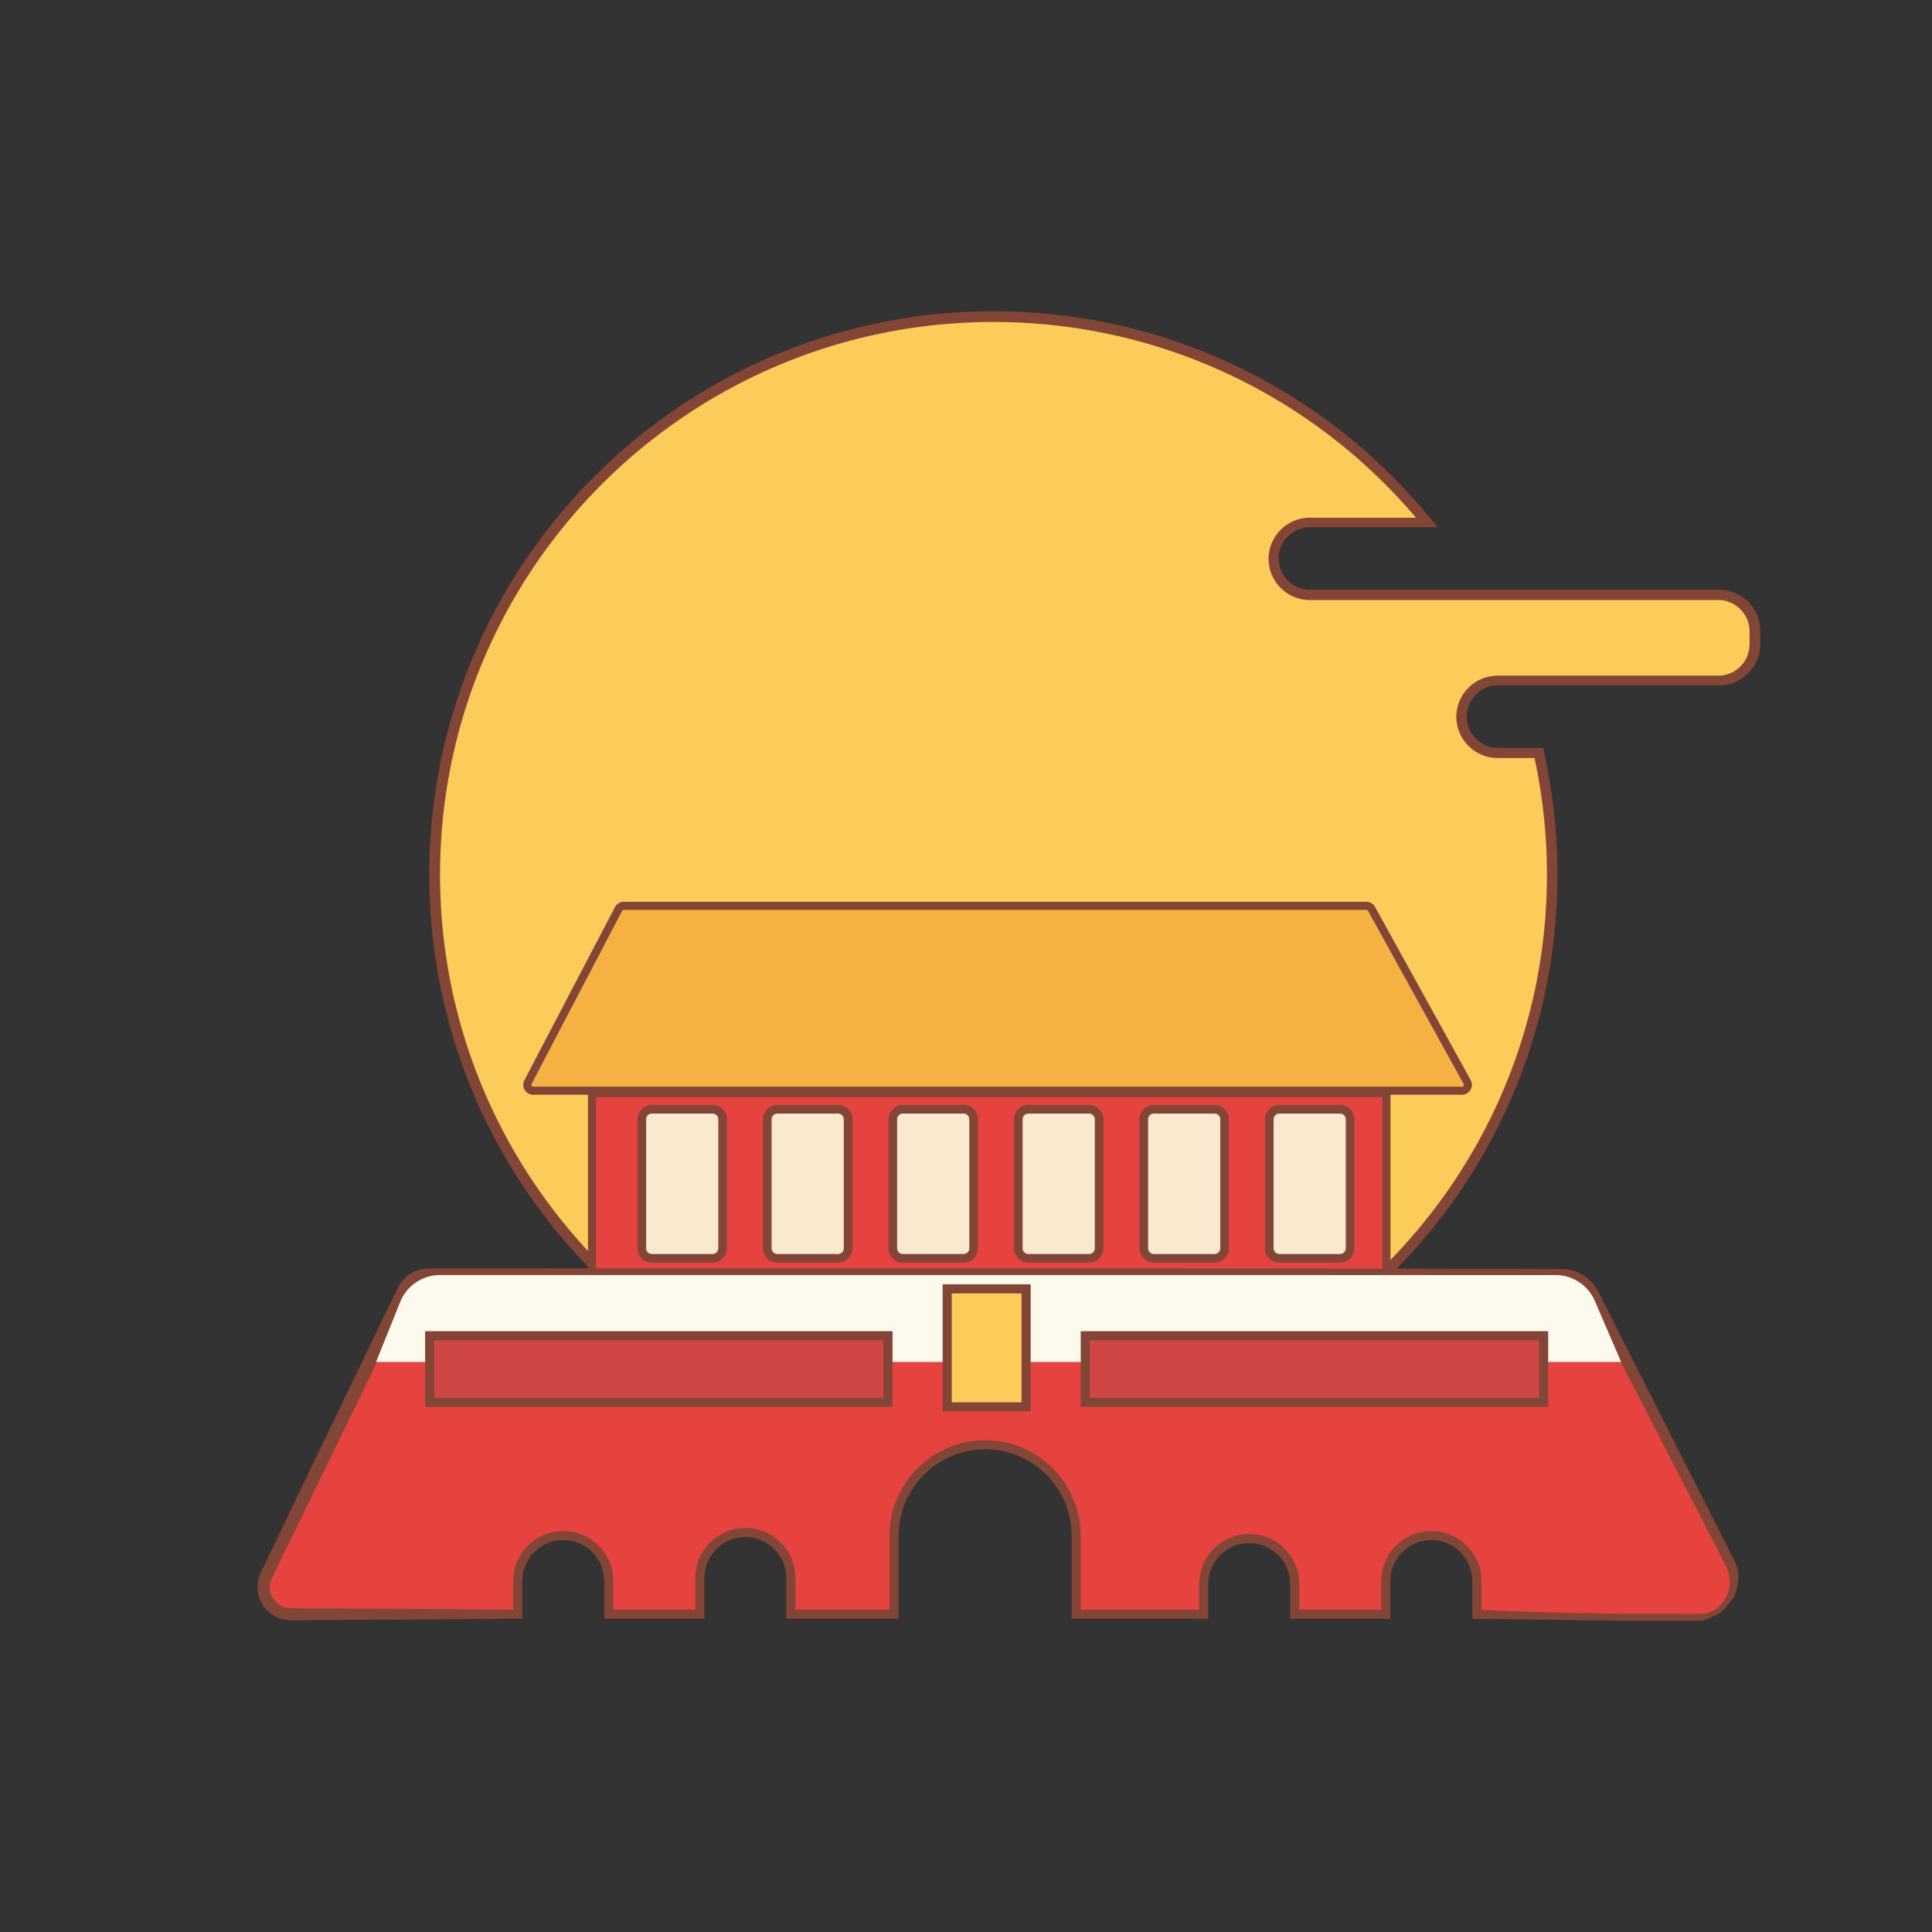 <?xml version="1.0" standalone="no"?><!DOCTYPE svg PUBLIC "-//W3C//DTD SVG 1.1//EN" "http://www.w3.org/Graphics/SVG/1.1/DTD/svg11.dtd"><svg t="1727139277957" class="icon" viewBox="0 0 1024 1024" version="1.1" xmlns="http://www.w3.org/2000/svg" p-id="5104" xmlns:xlink="http://www.w3.org/1999/xlink" width="800" height="800"><rect x="0" y="0" width="1024" height="1024" fill="#333333" stroke="none"/><path d="M910.848 315.187h-216.997c-10.587 0-19.251-8.613-19.251-19.137 0-10.524 8.664-19.137 19.251-19.137h62.043c-54.391-66.35-137.239-108.732-230.047-108.732-163.823 0-296.63 132.022-296.63 294.878 0 162.856 132.807 294.878 296.63 294.878 163.823 0 296.63-132.022 296.63-294.878 0-22.113-2.469-43.645-7.111-64.37H793.6c-10.587 0-19.251-8.607-19.251-19.137 0-10.524 8.664-19.132 19.251-19.132h117.254c10.581 0 19.251-8.613 19.251-19.137v-6.958c0-10.524-8.664-19.137-19.251-19.137" fill="#FCCC5A" p-id="5105"></path><path d="M911.121 312.559a21.908 21.908 0 0 1 21.857 21.845v6.986a21.908 21.908 0 0 1-21.857 21.845h-117.134a16.646 16.646 0 0 0-16.6 16.577 16.646 16.646 0 0 0 16.6 16.577h23.854l0.455 2.059a299.31 299.31 0 0 1 7.168 65.195c0 164.949-133.848 298.667-298.951 298.667C361.398 762.311 227.556 628.594 227.556 463.644S361.404 164.978 526.507 164.978c91.062 0 175.406 40.937 231.845 110.126l3.51 4.295h-67.527a16.646 16.646 0 0 0-16.6 16.583 16.646 16.646 0 0 0 16.606 16.577h216.781zM793.714 401.744a21.879 21.879 0 0 1-21.828-21.811 21.879 21.879 0 0 1 21.828-21.811h116.986A16.629 16.629 0 0 0 927.289 341.561v-6.975c0-9.102-7.464-16.555-16.583-16.555h-216.508a21.879 21.879 0 0 1-21.834-21.817 21.879 21.879 0 0 1 21.834-21.811h56.297C695.165 209.135 614.03 170.667 526.581 170.667 364.567 170.667 233.244 301.841 233.244 463.644S364.572 756.622 526.575 756.622c162.002 0 293.33-131.174 293.33-292.978 0-20.964-2.219-41.671-6.576-61.895h-19.61z" fill="#834636" p-id="5106"></path><path d="M313.765 675.897v-96.495h421.086v96.495h92.791c7.009 0 13.426 3.925 16.606 10.155l72.738 142.507c6.303 12.356-2.037 26.999-15.946 26.999h-118.283v-17.647c0-13.232-10.86-24.064-24.132-24.064s-24.132 10.832-24.132 24.064v17.647h-48.259v-16.043c0-13.232-10.866-24.064-24.132-24.064-13.272 0-24.132 10.832-24.132 24.064v16.043h-67.567v-41.705c0-26.47-21.72-48.128-48.265-48.128s-48.265 21.658-48.265 48.128v41.7h-54.699v-19.246c0-13.232-10.86-24.064-24.132-24.064s-24.132 10.832-24.132 24.064v19.251h-48.259v-17.647c0-13.232-10.866-24.064-24.132-24.064-13.272 0-24.132 10.832-24.132 24.064v17.647H154.146c-10.621 0-17.59-11.071-12.976-20.605l72.977-150.926a14.416 14.416 0 0 1 12.982-8.129h86.636z" fill="#E64240" p-id="5107"></path><path d="M774.861 578.088H282.63a3.129 3.129 0 0 1-2.788-4.58l47.997-91.716a3.14 3.14 0 0 1 2.782-1.684h393.586c1.138 0 2.196 0.626 2.748 1.621l50.66 91.716a3.129 3.129 0 0 1-2.753 4.642" fill="#F5B242" p-id="5108"></path><path d="M736.996 672.404l62.458 0.131 17.419 0.051 8.71 0.028 2.196 0.006 1.28 0.051c0.427 0.028 0.853 0.085 1.274 0.125 1.695 0.222 3.362 0.626 4.961 1.223 3.203 1.195 6.087 3.163 8.414 5.649 1.149 1.252 2.15 2.645 2.981 4.13 0.444 0.785 0.74 1.388 1.07 2.042l0.978 1.934 7.856 15.508 62.748 124.075a18.716 18.716 0 0 1 1.9 10.695c-0.432 3.624-1.206 7.344-3.385 10.035-2.185 2.702-4.477 6.167-7.509 7.47-3.032 1.326-6.064 3.55-9.307 3.476-8.647 0.006-22.488 0.011-41.518 0.006a16701.099 16701.099 0 0 0-76.766-1.018h-2.276l-0.137-2.463v-17.317c0.006-0.302-0.011-0.552-0.028-0.808l-0.04-0.779c-0.023-0.518-0.034-1.041-0.142-1.553l-0.228-1.536-0.398-1.508c-0.108-0.512-0.307-0.99-0.484-1.479-0.193-0.478-0.324-0.984-0.575-1.445l-0.683-1.399c-0.25-0.455-0.535-0.893-0.802-1.337-0.142-0.222-0.262-0.455-0.415-0.66l-0.472-0.626-0.466-0.626-0.233-0.313-0.262-0.284-1.052-1.155c-0.37-0.37-0.768-0.705-1.149-1.064-0.199-0.171-0.381-0.358-0.586-0.512l-0.626-0.466-0.626-0.472a4.665 4.665 0 0 0-0.649-0.438l-1.331-0.814c-0.455-0.256-0.939-0.455-1.399-0.688-0.239-0.114-0.466-0.233-0.705-0.341l-0.74-0.262c-0.489-0.165-0.961-0.387-1.468-0.512a23.723 23.723 0 0 0-6.161-0.91 23.745 23.745 0 0 0-6.155 0.91c-0.512 0.125-0.984 0.347-1.479 0.512l-0.728 0.267c-0.239 0.102-0.472 0.228-0.705 0.336-0.466 0.233-0.95 0.432-1.399 0.688l-1.337 0.814a4.767 4.767 0 0 0-0.643 0.438l-0.626 0.472-0.626 0.466c-0.21 0.154-0.393 0.341-0.586 0.512-0.381 0.358-0.785 0.694-1.149 1.064l-1.052 1.155-0.262 0.284-0.233 0.319-0.472 0.626-0.466 0.62c-0.159 0.21-0.279 0.438-0.415 0.66-0.267 0.449-0.558 0.882-0.808 1.337l-0.683 1.399-0.171 0.353-0.131 0.364-0.267 0.734c-0.182 0.484-0.381 0.967-0.484 1.479l-0.398 1.502-0.228 1.536c-0.114 0.512-0.119 1.035-0.148 1.553l-0.04 0.779c-0.011 0.256-0.028 0.512-0.023 0.808v19.723H683.816v-18.381l-0.034-0.762-0.074-1.508-0.233-1.496c-0.046-0.25-0.068-0.501-0.125-0.745l-0.193-0.728c-0.137-0.489-0.228-0.984-0.398-1.462l-0.523-1.417-0.131-0.353-0.171-0.341-0.324-0.683c-0.398-0.927-0.99-1.758-1.496-2.628-0.626-0.796-1.172-1.65-1.889-2.372l-0.512-0.558a4.654 4.654 0 0 0-0.535-0.54l-1.126-1.018c-0.375-0.341-0.802-0.614-1.2-0.922l-0.609-0.455-0.649-0.398a21.185 21.185 0 0 0-5.507-2.475l-1.468-0.375c-0.495-0.114-1.001-0.159-1.496-0.245l-0.751-0.114c-0.25-0.028-0.501-0.034-0.757-0.046l-1.513-0.08-1.519 0.08c-0.25 0.011-0.506 0.017-0.757 0.04l-0.745 0.114c-0.501 0.091-1.007 0.137-1.496 0.25l-1.468 0.375a21.197 21.197 0 0 0-5.513 2.475l-0.649 0.398-0.603 0.455c-0.398 0.307-0.825 0.586-1.206 0.922l-1.126 1.024a4.654 4.654 0 0 0-0.529 0.535l-0.512 0.558c-0.722 0.717-1.269 1.576-1.889 2.372-0.512 0.87-1.098 1.701-1.496 2.628l-0.33 0.683-0.171 0.341-0.125 0.353-0.529 1.422c-0.171 0.472-0.262 0.967-0.398 1.456l-0.193 0.728c-0.057 0.245-0.08 0.495-0.119 0.745l-0.233 1.496-0.074 1.508-0.04 0.762v18.381H567.984v-39.049c-0.006-2.423 0.034-4.949-0.057-7.214a48.942 48.942 0 0 0-0.853-6.901 49.539 49.539 0 0 0-1.906-6.684 46.285 46.285 0 0 0-29.286-27.87c-2.224-0.683-4.494-1.212-6.793-1.582a51.962 51.962 0 0 0-6.952-0.529c-2.332 0.017-4.654 0.193-6.958 0.529a50.318 50.318 0 0 0-6.787 1.582 46.285 46.285 0 0 0-29.286 27.864c-0.796 2.185-1.428 4.42-1.906 6.69-0.455 2.276-0.728 4.585-0.859 6.901-0.085 2.264-0.046 4.79-0.057 7.214v39.049H416.768v-21.111c0-0.302 0-0.603-0.017-0.853l-0.08-1.604a22.244 22.244 0 0 0-1.513-6.201 23.068 23.068 0 0 0-3.265-5.501 24.417 24.417 0 0 0-4.727-4.329 24.292 24.292 0 0 0-5.78-2.759 24.274 24.274 0 0 0-6.337-0.95c-2.145 0.051-4.278 0.341-6.332 0.95a24.292 24.292 0 0 0-5.78 2.759c-1.764 1.229-3.356 2.685-4.727 4.324a23.046 23.046 0 0 0-3.271 5.507 22.244 22.244 0 0 0-1.508 6.201l-0.08 1.599c-0.023 0.256-0.023 0.558-0.023 0.853V857.97h-53.089v-19.723c0.006-0.302-0.011-0.552-0.023-0.808l-0.046-0.779c-0.023-0.518-0.034-1.041-0.137-1.547l-0.233-1.536-0.398-1.513c-0.102-0.512-0.302-0.99-0.484-1.479l-0.267-0.728c-0.046-0.119-0.085-0.245-0.137-0.364l-0.171-0.353-0.683-1.399c-0.245-0.455-0.535-0.893-0.796-1.337-0.142-0.222-0.262-0.455-0.421-0.66l-0.466-0.626-0.472-0.626-0.228-0.307-0.267-0.29-1.052-1.155c-0.364-0.37-0.768-0.705-1.149-1.058-0.193-0.171-0.375-0.364-0.586-0.523l-0.626-0.461-0.626-0.472a4.727 4.727 0 0 0-0.643-0.438l-1.337-0.814c-0.455-0.256-0.933-0.455-1.399-0.688-0.233-0.114-0.466-0.233-0.705-0.341l-0.734-0.262c-0.489-0.165-0.967-0.387-1.473-0.512a23.723 23.723 0 0 0-6.155-0.91 23.723 23.723 0 0 0-6.161 0.91c-0.506 0.125-0.978 0.347-1.473 0.512l-0.734 0.267c-0.239 0.102-0.466 0.228-0.705 0.336-0.461 0.233-0.944 0.432-1.399 0.688l-1.337 0.814a4.756 4.756 0 0 0-0.643 0.438l-0.626 0.472-0.626 0.461c-0.205 0.159-0.387 0.347-0.586 0.523-0.381 0.353-0.779 0.683-1.149 1.058l-1.052 1.155-0.262 0.284-0.233 0.319-0.466 0.626-0.472 0.62c-0.154 0.21-0.273 0.438-0.415 0.66-0.267 0.444-0.552 0.882-0.802 1.337l-0.683 1.399-0.171 0.353c-0.051 0.119-0.091 0.245-0.137 0.364l-0.267 0.734c-0.182 0.484-0.375 0.967-0.484 1.479l-0.398 1.502-0.228 1.536c-0.108 0.512-0.119 1.035-0.142 1.553l-0.04 0.779c-0.017 0.256-0.034 0.512-0.028 0.808v19.723h-2.412l-69.689 0.495-34.844 0.188-8.704 0.04-4.358 0.023-2.179 0.006h-0.563l-0.66-0.017c-0.438 0-0.876-0.057-1.314-0.097a17.385 17.385 0 0 1-9.603-4.233 17.636 17.636 0 0 1-5.985-14.211c0.108-1.786 0.489-3.544 1.115-5.2 0.142-0.421 0.341-0.814 0.512-1.223l0.25-0.529 0.233-0.489 0.939-1.957 1.877-3.92 7.509-15.673 15.053-31.329 30.162-62.635 15.104-31.306 0.944-1.957 0.472-0.978 0.233-0.489 0.313-0.603a18 18 0 0 1 15.445-9.563c0.495-0.023 0.819-0.017 1.183-0.017h14.154l69.632-0.028v-92.029H282.624a5.274 5.274 0 0 1-4.682-7.714l47.991-91.716a5.279 5.279 0 0 1 4.682-2.833h393.586c1.923 0 3.698 1.041 4.619 2.731l50.66 91.711a5.274 5.274 0 0 1-4.625 7.822h-37.865v92.171z m0 6.992v7.47H311.615v-7.333l-69.626-0.023H227.84c-0.353 0-0.757-0.006-0.99 0.011-0.273 0.006-0.546 0.011-0.814 0.051a10.769 10.769 0 0 0-8.442 5.666l-0.193 0.358-0.239 0.489-0.472 0.978-0.95 1.957-15.155 31.278-30.367 62.538-15.212 31.249-7.623 15.622-1.9 3.908-0.956 1.951-0.239 0.484c-0.074 0.165-0.171 0.341-0.216 0.455-0.102 0.262-0.245 0.512-0.33 0.779a11.253 11.253 0 0 0-0.728 3.26 11.184 11.184 0 0 0 9.796 11.759c0.284 0.023 0.569 0.068 0.853 0.068l0.427 0.017 0.529 0.006 2.179 0.011 4.352 0.023 8.71 0.04 34.844 0.188 69.683 0.495-2.406 2.406v-17.317c-0.011-0.273 0.011-0.597 0.028-0.916l0.046-0.95c0.028-0.637 0.057-1.269 0.171-1.894l0.296-1.889 0.478-1.843c0.137-0.626 0.37-1.217 0.592-1.809l0.33-0.899 0.171-0.444 0.205-0.427 0.831-1.718c0.307-0.558 0.654-1.087 0.978-1.633 0.171-0.267 0.324-0.546 0.512-0.802l0.569-0.762 0.575-0.762 0.284-0.381 0.319-0.353 1.286-1.405c0.449-0.455 0.933-0.865 1.399-1.297 0.239-0.21 0.466-0.432 0.717-0.626l0.762-0.569 0.762-0.575c0.25-0.193 0.512-0.375 0.791-0.535l1.627-0.99c0.558-0.313 1.138-0.569 1.707-0.853 0.29-0.131 0.575-0.279 0.87-0.398l0.893-0.336c0.603-0.205 1.189-0.466 1.809-0.626 2.446-0.74 4.989-1.041 7.538-1.104 2.543 0.063 5.092 0.37 7.538 1.104 0.614 0.159 1.2 0.421 1.803 0.626l0.899 0.33c0.29 0.125 0.569 0.273 0.865 0.41 0.569 0.284 1.155 0.535 1.707 0.848l1.633 0.99c0.273 0.159 0.535 0.341 0.785 0.535l0.768 0.569 0.762 0.569c0.25 0.199 0.472 0.421 0.711 0.631 0.466 0.432 0.956 0.842 1.399 1.297l1.286 1.405 0.319 0.353 0.284 0.381 0.575 0.762 0.569 0.762c0.188 0.256 0.341 0.535 0.512 0.802 0.324 0.546 0.671 1.081 0.978 1.633l0.831 1.718 0.21 0.427 0.171 0.444 0.33 0.899c0.216 0.592 0.455 1.183 0.592 1.809l0.472 1.843 0.296 1.889c0.119 0.626 0.142 1.257 0.171 1.894l0.051 0.95c0.017 0.319 0.034 0.643 0.028 0.916v17.317l-2.412-2.406h48.259l-2.412 2.406v-18.705c0-0.296 0-0.592 0.017-0.927l0.102-1.957c0.279-2.594 0.836-5.177 1.849-7.595 1.024-2.406 2.338-4.688 3.988-6.713a29.161 29.161 0 0 1 5.769-5.285 29.082 29.082 0 0 1 7.066-3.374 29.042 29.042 0 0 1 7.754-1.161c2.617 0.051 5.234 0.41 7.754 1.161 2.503 0.802 4.881 1.934 7.066 3.374 2.156 1.496 4.096 3.271 5.769 5.279 1.65 2.031 2.97 4.312 3.994 6.719 1.013 2.418 1.57 5.001 1.849 7.595l0.097 1.957c0.023 0.341 0.017 0.626 0.017 0.927v18.705l-2.412-2.406h54.699l-2.412 2.406v-36.642c0.011-2.463-0.034-4.818 0.057-7.441 0.142-2.56 0.444-5.114 0.95-7.629 0.529-2.514 1.234-4.989 2.105-7.396a51.098 51.098 0 0 1 32.364-30.788 55.04 55.04 0 0 1 7.509-1.758 56.548 56.548 0 0 1 7.691-0.58c2.571 0.023 5.143 0.21 7.686 0.58 2.543 0.415 5.057 0.996 7.509 1.758a51.098 51.098 0 0 1 32.358 30.783c0.882 2.412 1.587 4.892 2.116 7.396 0.501 2.52 0.802 5.074 0.944 7.634 0.097 2.617 0.051 4.978 0.057 7.441v36.642l-2.406-2.406h67.567l-2.412 2.406v-15.974l0.04-0.91 0.097-1.855 0.284-1.826c0.046-0.307 0.08-0.614 0.148-0.91l0.228-0.899c0.171-0.597 0.29-1.206 0.501-1.786l0.637-1.735 0.165-0.432 0.199-0.421 0.398-0.831c0.501-1.138 1.2-2.156 1.838-3.214 0.745-0.978 1.428-2.008 2.298-2.89l0.626-0.683c0.199-0.228 0.415-0.455 0.649-0.654l1.371-1.246c0.461-0.404 0.978-0.751 1.468-1.126l0.74-0.552 0.796-0.489c2.059-1.36 4.38-2.304 6.736-3.021l1.798-0.466c0.603-0.131 1.223-0.199 1.832-0.302l0.916-0.137c0.307-0.034 0.62-0.04 0.927-0.057l1.855-0.091 1.849 0.091c0.313 0.017 0.62 0.023 0.927 0.057l0.916 0.137c0.614 0.102 1.229 0.171 1.832 0.302l1.798 0.466c2.361 0.717 4.676 1.661 6.747 3.021l0.785 0.489 0.74 0.552c0.495 0.375 1.007 0.722 1.468 1.126l1.371 1.246c0.239 0.199 0.455 0.421 0.654 0.654l0.626 0.683c0.865 0.882 1.547 1.911 2.298 2.89 0.631 1.058 1.337 2.082 1.832 3.214l0.398 0.831 0.205 0.421 0.159 0.432 0.643 1.735c0.205 0.58 0.33 1.195 0.495 1.786l0.228 0.893c0.074 0.302 0.102 0.609 0.159 0.91l0.279 1.832 0.097 1.849 0.04 0.916v15.974l-2.412-2.406h48.259l-2.412 2.406v-17.317c0-0.273 0.011-0.597 0.028-0.916l0.051-0.95c0.028-0.637 0.057-1.269 0.171-1.894l0.296-1.889 0.472-1.843c0.142-0.626 0.375-1.217 0.592-1.809l0.336-0.899 0.171-0.444 0.205-0.427 0.831-1.718c0.307-0.552 0.654-1.087 0.978-1.633 0.171-0.267 0.324-0.546 0.512-0.802l0.569-0.762 0.569-0.762 0.29-0.381 0.319-0.353 1.286-1.405c0.444-0.455 0.933-0.865 1.399-1.297 0.239-0.205 0.461-0.432 0.711-0.626l0.762-0.569 0.768-0.575c0.25-0.193 0.512-0.375 0.785-0.535l1.633-0.99c0.552-0.313 1.138-0.569 1.707-0.853 0.29-0.131 0.569-0.279 0.865-0.398l0.899-0.336c0.603-0.205 1.183-0.466 1.803-0.626 2.446-0.74 4.995-1.041 7.538-1.104 2.543 0.063 5.097 0.37 7.538 1.104 0.626 0.159 1.206 0.421 1.809 0.626l0.893 0.33c0.296 0.125 0.575 0.273 0.865 0.41 0.569 0.284 1.155 0.535 1.707 0.848l1.633 0.99c0.279 0.154 0.54 0.341 0.791 0.535l0.762 0.569 0.762 0.569c0.25 0.199 0.478 0.421 0.717 0.631 0.466 0.432 0.95 0.842 1.399 1.297l1.28 1.405 0.319 0.353 0.284 0.381 0.58 0.762 0.569 0.762c0.188 0.256 0.341 0.535 0.512 0.796 0.324 0.552 0.671 1.081 0.978 1.638l0.831 1.718c0.302 0.558 0.472 1.178 0.705 1.764 0.222 0.597 0.455 1.195 0.592 1.815l0.478 1.843 0.296 1.883c0.114 0.626 0.142 1.263 0.171 1.9l0.051 0.95c0.011 0.319 0.028 0.643 0.023 0.916v17.317l-2.412-2.406c12.971 0.683 25.947 1.098 38.923 1.451 12.971 0.336 25.941 0.569 38.912 0.728 12.976 0.142 25.947 0.216 38.923 0.228 1.621 0.017 3.254-0.08 4.824-0.478 1.57-0.387 3.072-1.007 4.437-1.838a16.435 16.435 0 0 0 6.201-6.866 18.051 18.051 0 0 0 1.792-8.562 19.058 19.058 0 0 0-2.139-8.061l-63.681-123.608-7.947-15.457-0.996-1.934c-0.324-0.637-0.677-1.331-0.95-1.798a15.667 15.667 0 0 0-2.116-2.896 15.599 15.599 0 0 0-5.934-3.925 15.974 15.974 0 0 0-3.476-0.836c-0.302-0.028-0.597-0.068-0.893-0.085l-0.899-0.028h-2.156l-8.71 0.028-17.419 0.057-62.458 0.125z m-4.289 0.006l-2.935 0.006-139.366 0.154-139.366 0.011-135.128-0.034v3.038h416.796v-3.174z m0-7.003v-90.852H315.904v90.715l135.128-0.034 139.366 0.011 139.366 0.148 2.935 0.011z m42.155-96.449a0.99 0.99 0 0 0 0.882-1.468l-50.66-91.716a1.001 1.001 0 0 0-0.876-0.512H330.621a1.001 1.001 0 0 0-0.887 0.529l-47.991 91.722a0.99 0.99 0 0 0 0.887 1.445h492.231z" fill="#834636" p-id="5109"></path><path d="M233.227 675.8h591.189a22.756 22.756 0 0 1 20.901 13.767l13.909 32.319H199.31l12.806-31.824a22.756 22.756 0 0 1 21.111-14.262z" fill="#FCFAED" p-id="5110"></path><path d="M502.027 745.677H543.858V683.122h-41.83z" fill="#FCCC5A" p-id="5111"></path><path d="M499.61 748.095v-67.396h46.666v67.396h-46.666z m41.83-4.836v-57.725h-36.995v57.725h36.995z" fill="#834636" p-id="5112"></path><path d="M227.726 743.27v-35.288h242.927v35.288H227.732z m347.5 0v-35.288h242.927v35.288h-242.927z" fill="#D04645" p-id="5113"></path><path d="M377.646 666.931h-32.125a5.353 5.353 0 0 1-5.348-5.33v-68.324c0-2.935 2.406-5.336 5.348-5.336h32.125c2.941 0 5.348 2.401 5.348 5.33v68.324a5.359 5.359 0 0 1-5.348 5.336z m66.514 0h-32.125a5.353 5.353 0 0 1-5.348-5.33v-68.324c0-2.935 2.406-5.336 5.348-5.336h32.125c2.941 0 5.348 2.401 5.348 5.33v68.324a5.353 5.353 0 0 1-5.348 5.336z m66.52 0h-32.125a5.353 5.353 0 0 1-5.348-5.33v-68.324c0-2.935 2.406-5.336 5.348-5.336h32.125c2.941 0 5.348 2.401 5.348 5.33v68.324a5.353 5.353 0 0 1-5.348 5.336z m66.514 0h-32.125a5.353 5.353 0 0 1-5.348-5.33v-68.324c0-2.935 2.406-5.336 5.348-5.336h32.125c2.947 0 5.348 2.401 5.348 5.33v68.324a5.359 5.359 0 0 1-5.348 5.336z m66.52 0h-32.125a5.353 5.353 0 0 1-5.348-5.33v-68.324c0-2.935 2.406-5.336 5.348-5.336h32.125c2.941 0 5.348 2.401 5.348 5.33v68.324a5.353 5.353 0 0 1-5.348 5.336z m66.52 0h-32.131a5.353 5.353 0 0 1-5.348-5.33v-68.324c0-2.935 2.406-5.336 5.348-5.336h32.131c2.941 0 5.348 2.401 5.348 5.33v68.324a5.359 5.359 0 0 1-5.348 5.336z" fill="#F9E9CF" p-id="5114"></path><path d="M225.314 745.688v-40.124h247.757v40.124H225.314z m242.921-4.836v-30.453H230.15v30.453h238.086z m104.573 4.836v-40.124h247.762v40.124h-247.762z m242.927-4.836v-30.453h-238.091v30.453h238.091zM377.646 664.65a3.072 3.072 0 0 0 3.066-3.049v-68.324a3.072 3.072 0 0 0-3.072-3.055h-32.119a3.072 3.072 0 0 0-3.072 3.049v68.324a3.072 3.072 0 0 0 3.072 3.055h32.125z m0 4.562h-32.125a7.64 7.64 0 0 1-7.634-7.612v-68.324c0-4.198 3.43-7.623 7.634-7.623h32.125c4.198 0 7.629 3.425 7.629 7.623v68.324c0 4.193-3.43 7.612-7.629 7.612z m66.514-4.562a3.072 3.072 0 0 0 3.072-3.049v-68.324a3.072 3.072 0 0 0-3.072-3.055h-32.125a3.072 3.072 0 0 0-3.066 3.049v68.324a3.072 3.072 0 0 0 3.072 3.055h32.119z m0 4.562h-32.125a7.64 7.64 0 0 1-7.629-7.612v-68.324c0-4.198 3.43-7.623 7.629-7.623h32.125c4.204 0 7.634 3.425 7.634 7.623v68.324c0 4.193-3.43 7.612-7.634 7.612z m66.52-4.562a3.072 3.072 0 0 0 3.066-3.049v-68.324a3.072 3.072 0 0 0-3.066-3.055h-32.125a3.072 3.072 0 0 0-3.066 3.049v68.324a3.072 3.072 0 0 0 3.066 3.055h32.125z m0 4.562h-32.125a7.64 7.64 0 0 1-7.634-7.612v-68.324c0-4.198 3.43-7.623 7.634-7.623h32.125c4.198 0 7.629 3.425 7.629 7.623v68.324c0 4.193-3.43 7.612-7.629 7.612z m66.514-4.562a3.072 3.072 0 0 0 3.072-3.049v-68.324a3.072 3.072 0 0 0-3.072-3.055h-32.125a3.072 3.072 0 0 0-3.061 3.049v68.324a3.072 3.072 0 0 0 3.061 3.055h32.125z m0 4.562h-32.125a7.64 7.64 0 0 1-7.629-7.612v-68.324c0-4.198 3.43-7.623 7.629-7.623h32.125c4.204 0 7.634 3.425 7.634 7.623v68.324c0 4.193-3.43 7.612-7.634 7.612z m66.52-4.562a3.072 3.072 0 0 0 3.066-3.049v-68.324a3.072 3.072 0 0 0-3.066-3.055h-32.125a3.072 3.072 0 0 0-3.066 3.049v68.324a3.072 3.072 0 0 0 3.066 3.055h32.125z m0 4.562h-32.125a7.64 7.64 0 0 1-7.634-7.612v-68.324c0-4.198 3.43-7.623 7.634-7.623h32.125c4.204 0 7.629 3.425 7.629 7.623v68.324c0 4.193-3.425 7.612-7.623 7.612z m66.52-4.562a3.072 3.072 0 0 0 3.061-3.049v-68.324a3.072 3.072 0 0 0-3.061-3.055h-32.131a3.072 3.072 0 0 0-3.061 3.049v68.324a3.072 3.072 0 0 0 3.061 3.055h32.131z m0 4.562h-32.131a7.64 7.64 0 0 1-7.629-7.612v-68.324c0-4.198 3.43-7.623 7.629-7.623h32.131c4.198 0 7.629 3.425 7.629 7.623v68.324c0 4.193-3.43 7.612-7.629 7.612z" fill="#834636" p-id="5115"></path></svg>